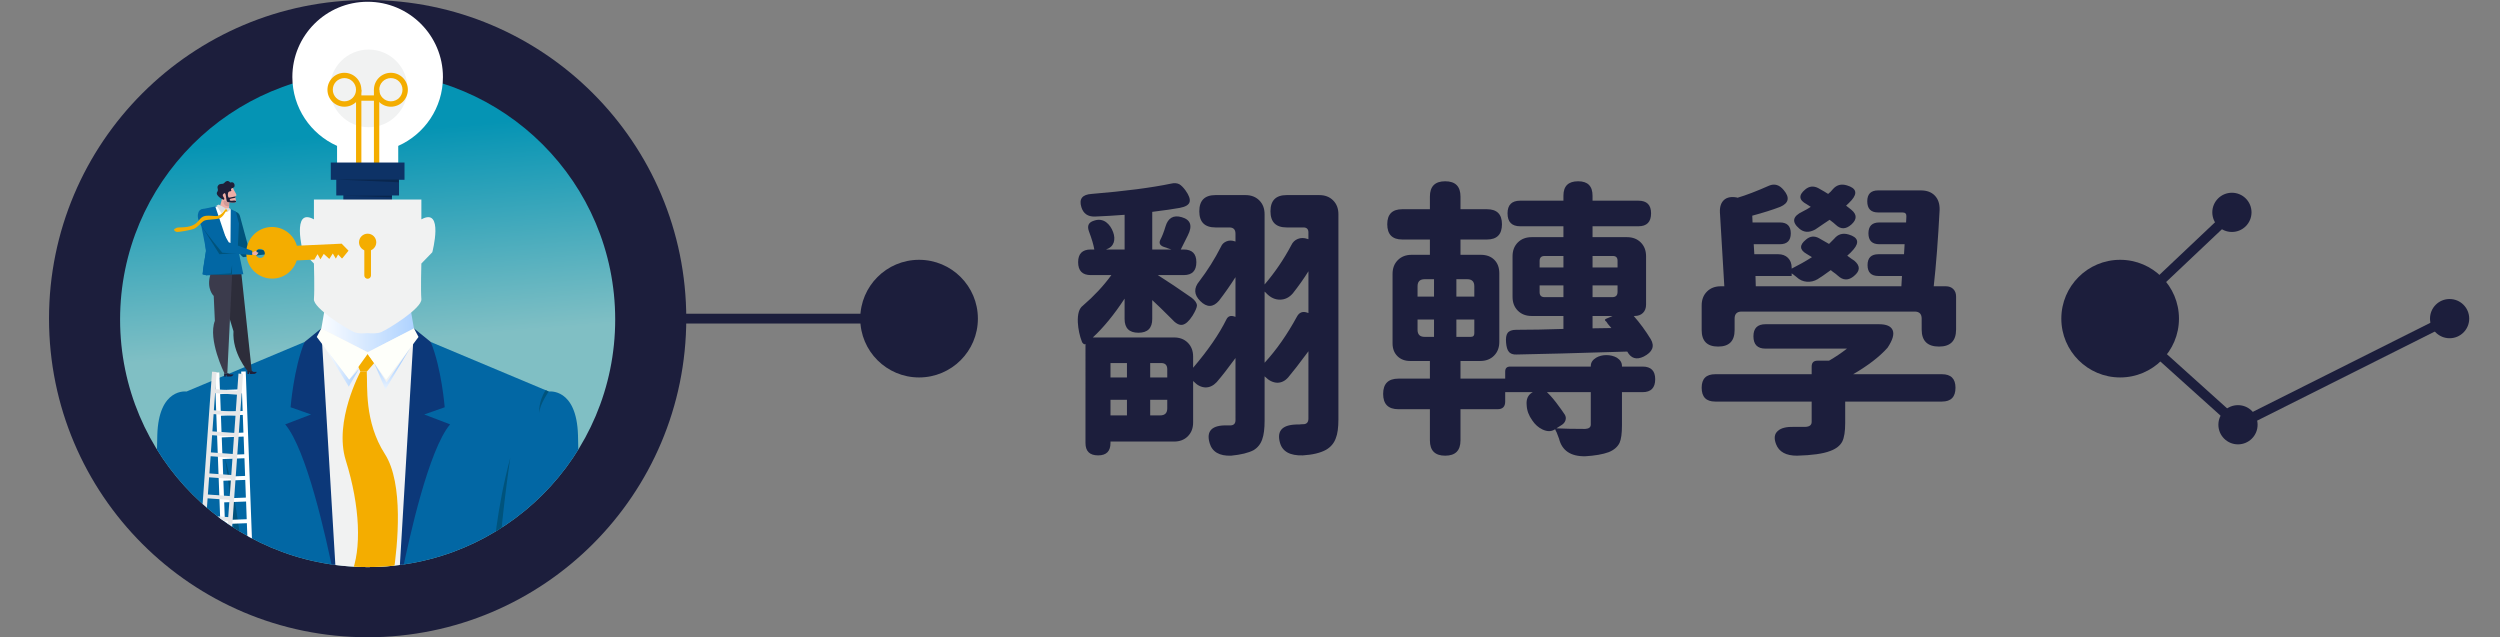 <?xml version="1.0" encoding="utf-8"?>
<!-- Generator: Adobe Illustrator 26.1.0, SVG Export Plug-In . SVG Version: 6.00 Build 0)  -->
<svg version="1.1" id="text" xmlns="http://www.w3.org/2000/svg" xmlns:xlink="http://www.w3.org/1999/xlink" x="0px" y="0px"
	 viewBox="0 0 510 130" style="enable-background:new 0 0 510 130;" xml:space="preserve">
<rect x="0" y="0" width="510" height="130" fill="#808080" stroke="none"/>
<style type="text/css">
	.st0{fill:#1C1E3C;}
	.st1{fill:none;stroke:#1C1E3C;stroke-width:2;stroke-miterlimit:10;}
	.st2{fill:url(#SVGID_1_);}
	.st3{clip-path:url(#SVGID_00000084498707082835169360000000373498125062056077_);}
	.st4{fill:#EFAEA6;}
	.st5{fill:#1F1F39;}
	.st6{fill:#0E588D;}
	.st7{fill:#3B3B4D;}
	.st8{fill:#2B2B38;}
	.st9{fill:#0D3266;}
	.st10{fill:#F1F0EE;}
	.st11{fill:#09264E;}
	.st12{fill:#0267A4;}
	.st13{fill:none;}
	.st14{fill:#3B3B4C;}
	.st15{fill:#FFFFFF;}
	.st16{fill:#D1D3D4;}
	.st17{fill:#E6E7E8;}
	.st18{fill:#603A3E;}
	.st19{opacity:0.16;fill:#1F1F39;}
	.st20{fill:#F4AD00;}
	.st21{fill:#F6DA5C;}
	.st22{fill:#FAA41A;}
	.st23{fill:#B2B2B1;}
	.st24{fill:#9483DD;}
	.st25{fill:#9F9DB2;}
	.st26{fill:#6D3522;}
	.st27{fill:#FFC2A0;}
	.st28{fill:#664842;}
	.st29{fill:#54352E;}
	.st30{fill:#DB8161;}
	.st31{fill:#DB5858;}
	.st32{fill:#E29F7D;}
	.st33{fill:url(#SVGID_00000163052967818497042500000011358201558815557530_);}
	.st34{clip-path:url(#SVGID_00000120560536365776375680000009418338768466567298_);}
	.st35{fill:#0088BE;}
	.st36{opacity:0.09;fill:#1F1F39;}
	.st37{fill:#D1D1D1;}
	.st38{fill:#F7F7F7;}
	.st39{opacity:0.58;fill:#E8E8E8;}
	.st40{opacity:0.32;fill:#32323F;}
	.st41{opacity:0.65;fill:#1F1F39;}
	.st42{opacity:0.18;fill:#1F1F39;}
	.st43{opacity:0.18;fill:#3D3D59;}
	.st44{opacity:0.14;fill:#1F1F39;}
	.st45{opacity:0.46;fill:#1F1F39;}
	.st46{opacity:0.55;fill:#1F1F39;}
	.st47{fill:#F5B1B4;}
	.st48{opacity:0.28;fill:#1F1F39;}
	.st49{opacity:0.24;fill:#1F1F39;}
	.st50{fill:#A4E2E8;}
	.st51{fill:url(#SVGID_00000041276305238638383710000007202394218714877880_);}
	.st52{clip-path:url(#SVGID_00000119102293028312134130000005140155627748724921_);}
	.st53{fill:#F1F2F2;}
	.st54{fill:url(#SVGID_00000054253710163430499660000004249698585868948108_);}
	.st55{fill:#0C3879;}
	.st56{fill:#00537C;}
	.st57{fill:#FEFFFA;}
	.st58{fill:url(#SVGID_00000036956080864087695710000018036093187774619303_);}
	.st59{fill:url(#SVGID_00000095312779138956380670000008736241778841762959_);}
	.st60{fill:url(#SVGID_00000041257111460290860310000000702525386020595338_);}
	.st61{fill:#2D2D3A;}
	.st62{fill:#DCDDDD;}
</style>
<g>
	<path class="st0" d="M246.76,90.38c-0.72-2.48,0.48-3.68,3.6-3.6c0.24,0,0.48,0,0.72,0c0.64-0.04,0.96-0.4,0.96-1.08V73.04
		c-1.52,2.08-2.8,3.72-3.84,4.92c-0.68,0.72-1.44,1.08-2.28,1.08c-0.88-0.04-1.68-0.44-2.4-1.2c-0.04-0.04-0.08-0.08-0.12-0.12v8.46
		c0,1.16-0.36,2.1-1.08,2.82c-0.72,0.72-1.66,1.08-2.82,1.08h-12.96v0.3c0,1.68-0.84,2.52-2.52,2.52c-1.72,0-2.58-0.84-2.58-2.52
		V70.16l-0.12,0.06c-0.08,0.04-0.19,0-0.33-0.12c-0.14-0.12-0.23-0.24-0.27-0.36c-0.48-1.24-0.76-2.56-0.84-3.96
		c-0.08-1.72,0.26-2.86,1.02-3.42c2.28-1.96,4.22-4.04,5.82-6.24h-4.2c-1.72,0-2.58-0.88-2.58-2.64c0-1.72,0.86-2.58,2.58-2.58h0.72
		c-0.16-0.96-0.52-2.18-1.08-3.66c-0.44-1.16-0.1-1.9,1.02-2.22l0.18-0.06c0.84-0.24,1.6-0.12,2.28,0.36
		c0.64,0.48,1.12,1.16,1.44,2.04c0.28,0.76,0.32,1.46,0.12,2.1c-0.24,0.68-0.72,1.14-1.44,1.38l-0.12,0.06h3.78v-7.08
		c-2.04,0.16-4.06,0.28-6.06,0.36c-1.44,0.04-2.36-0.6-2.76-1.92c-0.52-1.68,0.18-2.58,2.1-2.7c6.76-0.56,12.16-1.26,16.2-2.1
		c0.64-0.16,1.2-0.12,1.68,0.12c0.4,0.24,0.82,0.66,1.26,1.26c0.72,1,1,1.79,0.84,2.37c-0.16,0.58-0.83,0.98-2.01,1.2
		c-1.18,0.22-3.05,0.49-5.61,0.81v7.68h3.9l-1.56-0.54c-0.76-0.28-1-0.74-0.72-1.38c0.4-0.76,0.76-1.68,1.08-2.76
		c0.52-1.76,1.62-2.4,3.3-1.92c1.84,0.52,2.26,1.76,1.26,3.72c-0.48,0.96-0.96,1.92-1.44,2.88h0.6c1.72,0,2.58,0.86,2.58,2.58
		c0,1.76-0.86,2.64-2.58,2.64h-5.28c2.08,1.32,4.38,2.86,6.9,4.62c0.72,0.56,1.08,1.1,1.08,1.62c-0.04,0.44-0.34,1.12-0.9,2.04
		c-0.72,1.12-1.41,1.74-2.07,1.86s-1.41-0.3-2.25-1.26c-1.72-1.72-3.02-2.98-3.9-3.78v3.84c0,1.88-0.94,2.82-2.82,2.82
		c-1.88,0-2.82-0.94-2.82-2.82v-4.14c-2.12,3.24-4.28,5.88-6.48,7.92h10.2h6.36c1.16,0,2.1,0.36,2.82,1.08
		c0.72,0.72,1.08,1.66,1.08,2.82v2.28c3.04-3.56,5.3-6.84,6.78-9.84c0.32-0.68,0.88-0.88,1.68-0.6l0.18,0.06v-8.1
		c-1.04,1.64-2.16,3.24-3.36,4.8c-1.2,1.4-2.48,1.42-3.84,0.06c-1.28-1.28-1.34-2.62-0.18-4.02c1.68-2.2,3.16-4.56,4.44-7.08
		c0.2-0.48,0.56-0.83,1.08-1.05c0.52-0.22,1.08-0.23,1.68-0.03l0.18,0.06v-1.62c0-0.84-0.42-1.26-1.26-1.26h-2.82
		c-2.2,0-3.3-1.1-3.3-3.3c0-2.2,1.1-3.3,3.3-3.3h6.12c1.16,0,2.1,0.36,2.82,1.08c0.72,0.72,1.08,1.66,1.08,2.82v14.34
		c2.12-2.48,3.94-5.16,5.46-8.04c0.28-0.6,0.72-1.02,1.32-1.26c0.6-0.24,1.26-0.24,1.98,0l0.18,0.06v-1.38
		c0-0.68-0.34-1.02-1.02-1.02h-3.42c-2.2,0-3.3-1.1-3.3-3.3c0-2.2,1.1-3.3,3.3-3.3h6.66c1.16,0,2.1,0.36,2.82,1.08
		c0.72,0.72,1.08,1.66,1.08,2.82v41.88c0,1.68-0.18,2.96-0.54,3.84c-0.36,1-1.02,1.78-1.98,2.34c-1.16,0.64-2.74,1.02-4.74,1.14
		c-2.64,0.08-4.2-0.8-4.68-2.64c-0.68-2.52,0.64-3.74,3.96-3.66c0.2-0.04,0.46-0.06,0.78-0.06c0.72,0,1.08-0.38,1.08-1.14V71.66
		c-1.84,2.48-3.22,4.26-4.14,5.34c-0.64,0.72-1.38,1.08-2.22,1.08c-0.88-0.04-1.7-0.44-2.46-1.2c-0.04-0.04-0.08-0.08-0.12-0.12
		v9.06c0,1.64-0.16,2.9-0.48,3.78c-0.32,0.96-0.9,1.7-1.74,2.22c-1.04,0.56-2.58,0.94-4.62,1.14
		C248.74,93.04,247.28,92.18,246.76,90.38z M226.54,77h1.68h1.68v-2.94h-3.36V77z M226.54,84.74h3.36v-3.18h-1.68h-1.68V84.74z
		 M234.64,77h1.74h1.74v-1.68c0-0.84-0.42-1.26-1.26-1.26h-2.22V77z M234.64,84.74h2.04c0.96,0,1.44-0.48,1.44-1.44v-1.74h-1.74
		h-1.74V84.74z M257.98,74c2.4-2.6,4.6-5.74,6.6-9.42c0.48-0.88,1.2-1.14,2.16-0.78l0.18,0.06v-8.52c-0.92,1.48-1.98,2.98-3.18,4.5
		c-0.72,0.84-1.58,1.27-2.58,1.29c-1,0.02-1.92-0.39-2.76-1.23c-0.04-0.08-0.14-0.18-0.3-0.3l-0.12-0.12v7.26V74z"/>
	<path class="st0" d="M318.04,89.48c-0.12-0.28-0.28-0.7-0.48-1.26c-0.16-0.28-0.26-0.5-0.3-0.66l-0.12,0.06
		c-0.68,0.44-1.5,0.44-2.46,0c-0.84-0.4-1.54-1.02-2.1-1.86c-0.72-1-1.1-2.04-1.14-3.12c-0.12-1.2,0.26-2.06,1.14-2.58L312.7,80
		h-5.64v1.92c0,1.04-0.52,1.56-1.56,1.56h-7.56v6.36c0,2.08-1.04,3.12-3.12,3.12c-2.08,0-3.12-1.04-3.12-3.12v-6.36h-6.42
		c-2.08,0-3.12-1.04-3.12-3.12s1.04-3.12,3.12-3.12h6.42v-3.6h-4.02c-1.08,0-1.95-0.33-2.61-0.99c-0.66-0.66-0.99-1.53-0.99-2.61
		V55.88c0-1.16,0.36-2.1,1.08-2.82c0.72-0.72,1.66-1.08,2.82-1.08h3.72v-3.12h-5.64c-2.04,0-3.06-1.04-3.06-3.12
		c0-2.04,1.02-3.06,3.06-3.06h5.64V40.1c0-2.08,1.04-3.12,3.12-3.12c2.08,0,3.12,1.04,3.12,3.12v2.58h5.4
		c2.04,0,3.06,1.02,3.06,3.06c0,2.08-1.02,3.12-3.06,3.12h-5.4v3.12h4.14c1.16,0,2.08,0.34,2.76,1.02c0.68,0.68,1.02,1.6,1.02,2.76
		v13.98c0,1.16-0.36,2.1-1.08,2.82c-0.72,0.72-1.66,1.08-2.82,1.08h-4.02v3.6h9.12V75.8c0-0.68,0.34-1.02,1.02-1.02h7.68h8.76v-0.12
		c0-0.68,0.36-1.24,1.08-1.68c0.6-0.36,1.3-0.54,2.1-0.54c0.8,0,1.52,0.18,2.16,0.54c0.68,0.44,1.02,1,1.02,1.68v0.12h4.2
		c1.72,0,2.58,0.86,2.58,2.58c0,1.76-0.86,2.64-2.58,2.64h-4.2v6.78c0,1.64-0.16,2.82-0.48,3.54c-0.4,0.84-1.14,1.48-2.22,1.92
		c-1.2,0.44-2.8,0.72-4.8,0.84C320.42,93.12,318.64,91.92,318.04,89.48z M289.18,60.5h3.36v-1.74v-1.8h-1.92
		c-0.96,0-1.44,0.48-1.44,1.44V60.5z M290.62,68.72h1.92v-1.74v-1.8h-3.36v2.1C289.18,68.24,289.66,68.72,290.62,68.72z M297.1,60.5
		h1.8h1.86v-2.1c0-0.96-0.48-1.44-1.44-1.44h-2.22V60.5z M297.1,68.72h1.8h1.14c0.48,0,0.72-0.24,0.72-0.72v-2.82h-3.66V68.72z
		 M331.96,71.72c-10.36,0.32-17.88,0.52-22.56,0.6c-0.76,0.04-1.3-0.16-1.62-0.6c-0.28-0.32-0.46-0.92-0.54-1.8
		c-0.08-0.92,0.02-1.58,0.3-1.98c0.32-0.44,0.9-0.66,1.74-0.66c2.92,0,6.14-0.06,9.66-0.18v-2.64h-6.48c-1.16,0-2.1-0.36-2.82-1.08
		s-1.08-1.66-1.08-2.82v-8.28c0-1.16,0.36-2.1,1.08-2.82s1.66-1.08,2.82-1.08h6.48v-2.22h-8.82c-1.72,0-2.58-0.88-2.58-2.64
		c0-1.72,0.86-2.58,2.58-2.58h8.82v-1.02c0-1.96,1-2.94,3-2.94c1.96,0,2.94,0.98,2.94,2.94v1.02h9.36c1.72,0,2.58,0.86,2.58,2.58
		c0,1.76-0.86,2.64-2.58,2.64h-3.42h-5.94v2.22h7.02c1.16,0,2.1,0.36,2.82,1.08s1.08,1.66,1.08,2.82v9.84
		c0,0.72-0.21,1.29-0.63,1.71s-0.99,0.63-1.71,0.63h-0.18c1.24,1.4,2.4,2.98,3.48,4.74c0.84,1.44,0.36,2.62-1.44,3.54
		C333.84,73.46,332.72,73.12,331.96,71.72z M314.08,54.56h4.86v-2.34h-2.46h-1.38c-0.68,0-1.02,0.34-1.02,1.02V54.56z M315.1,60.62
		h3.84v-2.4h-2.46h-2.4v1.38C314.08,60.28,314.42,60.62,315.1,60.62z M323.38,87.5c0.76-0.04,1.14-0.34,1.14-0.9V80h-8.94
		c0.8,0.76,1.64,1.76,2.52,3c0.28,0.36,0.66,0.9,1.14,1.62c0.2,0.36,0.24,0.73,0.12,1.11c-0.12,0.38-0.36,0.69-0.72,0.93l-1.14,0.72
		C319.06,87.46,321.02,87.5,323.38,87.5z M324.88,54.56h2.52h2.58v-1.38c0-0.64-0.32-0.96-0.96-0.96h-4.14V54.56z M324.88,60.62
		h2.52h1.5c0.72,0,1.08-0.36,1.08-1.08v-1.32h-5.1V60.62z M324.88,66.98l3.84-0.06c-0.32-0.4-0.56-0.68-0.72-0.84
		c-0.04-0.08-0.11-0.19-0.21-0.33c-0.1-0.14-0.19-0.23-0.27-0.27c-0.16-0.16-0.14-0.3,0.06-0.42l1.38-0.6h-4.08V66.98z"/>
	<path class="st0" d="M350.5,70.7c-2.24,0-3.36-1.12-3.36-3.36V62.3c0-1.16,0.36-2.1,1.08-2.82c0.72-0.72,1.66-1.08,2.82-1.08h0.72
		l-0.9-15.12c-0.04-1.12,0.24-1.95,0.84-2.49c0.6-0.54,1.46-0.71,2.58-0.51l0.18,0.06c1.76-0.52,3.9-1.34,6.42-2.46
		c1.12-0.48,2.12-0.18,3,0.9c1.28,1.52,1.04,2.66-0.72,3.42c-1.56,0.6-3.46,1.2-5.7,1.8l0.06,1.38h5.58c1.48,0,2.22,0.74,2.22,2.22
		c0,1.48-0.74,2.22-2.22,2.22h-5.34l0.12,2.04h4.86c0.84,0,1.51,0.25,2.01,0.75c0.5,0.5,0.75,1.17,0.75,2.01v0.18
		c1.44-0.72,2.82-1.5,4.14-2.34c-0.12-0.08-0.3-0.19-0.54-0.33c-0.24-0.14-0.42-0.25-0.54-0.33c-1.48-0.84-1.52-1.82-0.12-2.94
		c0.8-0.68,1.66-0.78,2.58-0.3c0.44,0.24,1.14,0.64,2.1,1.2c0.36-0.36,0.72-0.72,1.08-1.08c0.76-0.92,1.74-1.2,2.94-0.84
		c1.88,0.56,2.22,1.56,1.02,3c-0.4,0.48-0.84,0.92-1.32,1.32c0.64,0.48,1.12,0.82,1.44,1.02c1.24,1.04,1.22,2.08-0.06,3.12
		c-1.12,0.96-2.22,0.94-3.3-0.06c-0.2-0.2-0.56-0.48-1.08-0.84c-0.16-0.12-0.28-0.22-0.36-0.3c-1.2,0.88-2.1,1.5-2.7,1.86
		c-0.68,0.4-1.41,0.57-2.19,0.51c-0.78-0.06-1.47-0.37-2.07-0.93c-0.12-0.12-0.32-0.28-0.6-0.48c-0.2-0.12-0.34-0.22-0.42-0.3v0.48
		c0,0.04-0.02,0.06-0.06,0.06h-7.32l0.06,2.1h29.7l0.12-2.1h-4.8c-1.48,0-2.22-0.74-2.22-2.22c0-1.48,0.74-2.22,2.22-2.22h5.22
		l0.12-2.04h-5.16c-1.48,0-2.22-0.74-2.22-2.22c0-1.48,0.74-2.22,2.22-2.22h5.46l0.06-1.2c0.04-0.56-0.22-0.84-0.78-0.84h-4.98
		c-1.48,0-2.22-0.76-2.22-2.28c0-1.48,0.74-2.22,2.22-2.22h8.7c1.24,0,2.2,0.36,2.88,1.08c0.68,0.72,1,1.7,0.96,2.94
		c-0.32,6.08-0.72,11.26-1.2,15.54h2.46c0.64,0,1.15,0.19,1.53,0.57c0.38,0.38,0.57,0.89,0.57,1.53v6.72c0,2.32-1.16,3.48-3.48,3.48
		c-2.36,0-3.54-1.16-3.54-3.48V65c0-0.96-0.48-1.44-1.44-1.44h-17.64H355.3c-0.96,0-1.44,0.48-1.44,1.44v2.34
		C353.86,69.58,352.74,70.7,350.5,70.7z M366.58,92.96c-2.24,0-3.66-0.78-4.26-2.34c-0.48-1.24-0.34-2.16,0.42-2.76
		c0.64-0.56,1.72-0.82,3.24-0.78c0.8,0,1.58,0,2.34,0c0.84-0.04,1.26-0.38,1.26-1.02v-4.14H349.9c-1.84,0-2.76-0.94-2.76-2.82
		c0-1.84,0.92-2.76,2.76-2.76h19.68v-1.56c0-0.8,0.4-1.2,1.2-1.2h2.34c1.32-0.76,2.54-1.58,3.66-2.46h-16.62
		c-1.64,0-2.46-0.84-2.46-2.52c0-1.64,0.82-2.46,2.46-2.46h10.14h13.02c1.52,0,2.45,0.41,2.79,1.23c0.34,0.82-0.01,2.01-1.05,3.57
		c-1.64,1.84-3.98,3.64-7.02,5.4h18.12c1.84,0,2.76,0.92,2.76,2.76c0,1.88-0.92,2.82-2.76,2.82h-19.74v4.38
		c0,1.72-0.2,2.98-0.6,3.78c-0.44,0.84-1.26,1.48-2.46,1.92C371.92,92.56,369.66,92.88,366.58,92.96z M367.06,46.64
		c-1.6-1.36-1.38-2.52,0.66-3.48c0.64-0.32,1.2-0.64,1.68-0.96c-0.4-0.24-0.68-0.42-0.84-0.54c-1.6-0.84-1.7-1.84-0.3-3
		c0.8-0.68,1.68-0.78,2.64-0.3c0.28,0.16,0.7,0.4,1.26,0.72c0.32,0.2,0.58,0.36,0.78,0.48c0.36-0.28,0.68-0.6,0.96-0.96
		c0.76-0.88,1.72-1.14,2.88-0.78c1.88,0.56,2.2,1.56,0.96,3c-0.36,0.4-0.74,0.78-1.14,1.14c0.08,0.08,0.24,0.2,0.48,0.36
		c0.28,0.2,0.48,0.36,0.6,0.48c1.16,0.96,1.16,1.96,0,3c-1.12,1-2.18,1.02-3.18,0.06c-0.12-0.08-0.28-0.22-0.48-0.42
		c-0.36-0.28-0.62-0.48-0.78-0.6c-0.24,0.16-0.63,0.42-1.17,0.78s-0.95,0.64-1.23,0.84c-0.16,0.12-0.34,0.24-0.54,0.36
		C369.06,47.5,367.98,47.44,367.06,46.64z"/>
</g>
<g>
	<line class="st1" x1="70.92" y1="65" x2="184.5" y2="65"/>
	<circle class="st0" cx="187.49" cy="65" r="12"/>
</g>
<g>
	<circle class="st0" cx="432.51" cy="65" r="12"/>
	<circle class="st0" cx="499.72" cy="65" r="4"/>
	<circle class="st0" cx="455.31" cy="43.32" r="4"/>
	<circle class="st0" cx="456.55" cy="86.65" r="4"/>
	<polyline class="st1" points="499.72,65 456.55,86.65 432.51,65.02 455.46,43.32 	"/>
</g>
<g>
	<circle class="st0" cx="75" cy="65" r="65"/>
	<linearGradient id="SVGID_1_" gradientUnits="userSpaceOnUse" x1="71.913" y1="27.252" x2="75.404" y2="70.145">
		<stop  offset="0" style="stop-color:#0594B4"/>
		<stop  offset="1" style="stop-color:#80BFC4"/>
	</linearGradient>
	<circle class="st2" cx="75" cy="65.18" r="50.5"/>
	<g>
		<g>
			<defs>
				<path id="SVGID_00000035495892368017053040000013165275008726189737_" d="M101.59,22.24V-3.24h-53.2v25.51
					C34.05,31.17,24.5,47.06,24.5,65.18c0,27.89,22.61,50.5,50.5,50.5s50.5-22.61,50.5-50.5C125.5,47.05,115.94,31.15,101.59,22.24z
					"/>
			</defs>
			<clipPath id="SVGID_00000013899316253059276230000013220595264949697939_">
				<use xlink:href="#SVGID_00000035495892368017053040000013165275008726189737_"  style="overflow:visible;"/>
			</clipPath>
			<g style="clip-path:url(#SVGID_00000013899316253059276230000013220595264949697939_);">
				<g>
					<path class="st11" d="M75.01,45h-0.03c-0.7,0-1.27-0.57-1.27-1.27v-9.29h2.56v9.29C76.28,44.43,75.71,45,75.01,45z"/>
					<path class="st15" d="M90.36,15.72c0-8.48-6.88-15.36-15.36-15.36S59.64,7.23,59.64,15.72c0,6.26,3.75,11.65,9.12,14.04v5.64
						h12.48v-5.64C86.61,27.37,90.36,21.98,90.36,15.72z"/>
					<circle class="st53" cx="75.21" cy="18.03" r="7.92"/>
					<g>
						<g>
							<path class="st20" d="M79.74,21.77c-1.91,0-3.46-1.55-3.46-3.46s1.55-3.46,3.46-3.46s3.46,1.55,3.46,3.46
								S81.65,21.77,79.74,21.77z M79.74,15.93c-1.31,0-2.37,1.06-2.37,2.37c0,1.31,1.06,2.37,2.37,2.37c1.31,0,2.37-1.06,2.37-2.37
								C82.11,17,81.05,15.93,79.74,15.93z"/>
						</g>
						<g>
							<path class="st20" d="M70.26,21.77c-1.91,0-3.46-1.55-3.46-3.46s1.55-3.46,3.46-3.46s3.46,1.55,3.46,3.46
								S72.17,21.77,70.26,21.77z M70.26,15.93c-1.31,0-2.37,1.06-2.37,2.37c0,1.31,1.06,2.37,2.37,2.37c1.31,0,2.37-1.06,2.37-2.37
								C72.63,17,71.57,15.93,70.26,15.93z"/>
						</g>
						<g>
							<rect x="76.28" y="18.3" class="st20" width="1.09" height="16.78"/>
						</g>
						<g>
							<rect x="72.63" y="18.3" class="st20" width="1.09" height="16.78"/>
						</g>
						<g>
							<rect x="72.93" y="19.46" class="st20" width="4.13" height="1.09"/>
						</g>
					</g>
					<g>
						<rect x="67.48" y="33.16" class="st9" width="15.04" height="3.52"/>
						<rect x="68.6" y="36.36" class="st9" width="12.8" height="3.52"/>
						<rect x="70.04" y="39.56" class="st9" width="9.92" height="3.52"/>
					</g>
					<polygon class="st11" points="81.33,36.63 68.64,36.63 81.36,37.19 					"/>
					<polygon class="st11" points="79.97,39.91 70.08,39.93 79.92,40.25 					"/>
				</g>
				<g>
					<g>
						
							<linearGradient id="SVGID_00000015324038827071719370000004501331861272640641_" gradientUnits="userSpaceOnUse" x1="64.474" y1="67.723" x2="85.526" y2="67.723">
							<stop  offset="0" style="stop-color:#FFFFFF"/>
							<stop  offset="1" style="stop-color:#AAD0FF"/>
						</linearGradient>
						<polygon style="fill:url(#SVGID_00000015324038827071719370000004501331861272640641_);" points="83.6,62.12 75,65.14 
							66.4,62.12 64.47,73.33 73.67,73.33 76.33,73.33 85.53,73.33 						"/>
						<path class="st12" d="M117.95,117.24c0.06-6.47,0.18-21.02-0.04-28.46c-0.28-9.74-5.97-8.91-5.97-8.91l-0.63-0.27l-23.45-9.84
							l-6.15,47.48H117.95z"/>
						<polygon class="st53" points="81.62,117.24 86.53,69.75 84.46,67 74.82,71.96 73.9,71.96 73.9,117.24 						"/>
						<path class="st55" d="M81.95,117.24c1.56-7.71,5.52-25.53,9.87-30.67l-5.28-2.02l4.18-1.47c0,0-0.64-7.99-2.85-13.32L84.46,67
							l-3,50.24H81.95z"/>
						<path class="st56" d="M101.76,117.24c-0.03-8.03,2.35-23.9,2.35-23.9c-2.75,10.29-3.52,19.24-3.72,23.9H101.76z"/>
						<path class="st56" d="M111.94,79.86c0,0-1.82,2.57-1.95,4.41c0,0-0.22-2.26,1.32-4.68L111.94,79.86z"/>
						<path class="st12" d="M68.28,117.24l-6.15-47.48L38.69,79.6l-0.63,0.27c0,0-5.7-0.83-5.97,8.91
							c-0.21,7.44-0.1,21.99-0.04,28.46H68.28z"/>
						<polygon class="st53" points="76.1,117.24 76.1,71.96 75.18,71.96 65.54,67 63.47,69.75 68.38,117.24 						"/>
						<path class="st53" d="M88.19,51.46c0,0,2.43-9.28-2.23-6.71v-4.04h-9.63h-2.66h-9.63v4.04c-4.66-2.57-2.23,6.71-2.23,6.71
							l2.23,2.3c0,0,0.16,5.42,0,7.26s6.68,6.06,8.15,6.71c0.79,0.35,1.93,0.32,2.81,0.22c0.88,0.1,2.02,0.12,2.81-0.22
							c1.47-0.64,8.31-4.87,8.15-6.71c-0.16-1.84,0-7.26,0-7.26L88.19,51.46z"/>
						<path class="st55" d="M68.05,117.24h0.48l-3-50.24l-3.4,2.76c-2.21,5.33-2.85,13.32-2.85,13.32l4.18,1.47l-5.28,2.02
							C62.54,91.71,66.5,109.52,68.05,117.24z"/>
						<path class="st56" d="M49.61,117.24c-0.21-4.65-0.97-13.61-3.72-23.9c0,0,2.38,15.87,2.35,23.9H49.61z"/>
						<g>
							<polygon class="st20" points="74.82,71.96 76.33,74.07 74.82,75.82 73.53,75.82 72.43,73.34 73.9,71.96 							"/>
							<path class="st20" d="M71.6,117.24h8.63c0.92-6.15,2.15-18.59-1.72-24.63c-4.23-6.59-3.51-13.84-3.69-16.79h-1.29
								c0,0-5.48,10.12-2.99,18.1C73.46,103.27,73.82,112.12,71.6,117.24z"/>
						</g>
						<polygon class="st57" points="84.46,67 74.82,71.96 78.77,77.47 85.38,68.74 						"/>
						<polygon class="st57" points="65.54,67 75.18,71.96 71.23,77.47 64.62,68.74 						"/>
						
							<linearGradient id="SVGID_00000111185715579979683410000003644389668201349278_" gradientUnits="userSpaceOnUse" x1="80.051" y1="81.316" x2="80.022" y2="73.939">
							<stop  offset="0" style="stop-color:#FFFFFF"/>
							<stop  offset="1" style="stop-color:#AAD0FF"/>
						</linearGradient>
						<polygon style="fill:url(#SVGID_00000111185715579979683410000003644389668201349278_);" points="76.33,74.07 78.87,78.02 
							83.7,70.96 78.63,79.45 						"/>
						
							<linearGradient id="SVGID_00000093873890690458595210000003925056297920192900_" gradientUnits="userSpaceOnUse" x1="66.295" y1="74.92" x2="73.257" y2="74.92">
							<stop  offset="0" style="stop-color:#FFFFFF"/>
							<stop  offset="1" style="stop-color:#AAD0FF"/>
						</linearGradient>
						<polygon style="fill:url(#SVGID_00000093873890690458595210000003925056297920192900_);" points="66.3,70.96 71.23,77.47 
							73.26,75.2 71.15,78.88 						"/>
					</g>
					<g>
						<path class="st20" d="M76.76,49.43c0,0.97-0.79,1.76-1.76,1.76s-1.76-0.79-1.76-1.76s0.79-1.76,1.76-1.76
							S76.76,48.46,76.76,49.43z"/>
						<path class="st20" d="M75,56.87L75,56.87c-0.38,0-0.68-0.3-0.68-0.68v-7.53h1.36v7.53C75.68,56.57,75.38,56.87,75,56.87z"/>
					</g>
					<path class="st15" d="M46.28,117.24l-0.06-1.52l4.46-0.17l0.06,1.68h0.93l-1.54-41.46l-0.93,0.03l0.13,3.61l-4.46,0.17
						l-0.13-3.61l-0.93,0.03l1.53,41.22H46.28z M50.66,114.75l-4.46,0.17l-0.13-3.61l4.46-0.17L50.66,114.75z M50.49,110.34
						l-4.46,0.17l-0.13-3.61l4.46-0.17L50.49,110.34z M50.33,105.92l-4.46,0.17l-0.13-3.61l4.46-0.17L50.33,105.92z M50.16,101.51
						l-4.46,0.17l-0.13-3.61l4.46-0.17L50.16,101.51z M50,97.09l-4.46,0.17l-0.13-3.61l4.46-0.17L50,97.09z M49.83,92.67l-4.46,0.17
						l-0.13-3.61l4.46-0.17L49.83,92.67z M44.91,80.4l4.46-0.17l0.13,3.61l-4.46,0.17L44.91,80.4z M45.07,84.81l4.46-0.17l0.13,3.61
						l-4.46,0.17L45.07,84.81z"/>
					<path class="st17" d="M41.44,114.55l4.46,0.32l-0.17,2.37h0.93l2.92-40.96l-0.93-0.07l-0.25,3.51l-4.46-0.32l0.25-3.51
						l-0.93-0.07l-2.95,41.33l0.93,0.07L41.44,114.55z M43.88,80.19l4.46,0.32l-0.25,3.51l-4.46-0.32L43.88,80.19z M43.58,84.48
						l4.46,0.32l-0.25,3.51L43.33,88L43.58,84.48z M43.27,88.78l4.46,0.32l-0.25,3.51l-4.46-0.32L43.27,88.78z M42.97,93.07
						l4.46,0.32l-0.25,3.51l-4.46-0.32L42.97,93.07z M42.66,97.37l4.46,0.32l-0.25,3.51l-4.46-0.32L42.66,97.37z M42.35,101.66
						l4.46,0.32l-0.25,3.51l-4.46-0.32L42.35,101.66z M42.05,105.96l4.46,0.32l-0.25,3.51l-4.46-0.32L42.05,105.96z M41.74,110.26
						l4.46,0.32l-0.25,3.51l-4.46-0.32L41.74,110.26z"/>
				</g>
			</g>
		</g>
	</g>
	<g>
		<g>
			<polygon class="st4" points="46.83,41.05 46.6,43.99 44.63,42.94 45.33,40.42 			"/>
			<g>
				<path class="st44" d="M46.71,42.06c0.1-0.43,0.19-1.03,0.23-1.35l-0.48-0.27c0,0-0.61,0.35-0.78,0.5
					C45.41,41.18,45.77,42.28,46.71,42.06z"/>
				<g>
					<path class="st4" d="M47.52,38.3c0.16,0.58,1,1.58,0.6,1.65c-0.4,0.07,0.33,1.22-0.08,1.31c-1.02,0.22-2.31-0.21-2.54-0.67
						c-0.22-0.47-0.41-1.86-0.41-1.86L47.52,38.3z"/>
					<path class="st5" d="M46.64,39.15c0.26-0.21,0.29-0.03,0.49-0.19c0.21-0.15-0.24-0.39,0.17-0.54c0.41-0.15,0.63-0.29,0.54-0.77
						c-0.06-0.31-0.36-0.58-0.73-0.43c-0.24,0.1-0.28-0.35-0.77-0.29c-0.39,0.05-0.45,0.34-0.78,0.53c-0.18,0.1-0.71-0.02-0.99,0.29
						c-0.51,0.57,0.15,0.83-0.26,1.41c-0.47,0.68,1.1,1.58,1.32,1.59c0.08,0.01,0.25-0.2,0.01-0.47c-0.12-0.14-0.26-0.48-0.18-0.57
						c0.14-0.15,0.37-0.54,0.54-0.1c0.12,0.31,0.19,1.44,0.3,1.52c0.29,0.19,1.9,0.37,1.86-0.03c-0.06-0.5-1.28,0.17-1.3-0.35
						c-0.02-0.4,1.15-0.21,1.19-0.54c0.05-0.38-1.32,0.34-1.47,0.02C46.4,39.85,46.49,39.26,46.64,39.15z"/>
				</g>
			</g>
		</g>
		<g>
			<path class="st5" d="M46.53,76.14l0.14,0.08l0.31,0.17l0.65-0.01c0,0-0.13,0.38-0.54,0.42l-0.86,0.02l-0.01-0.33l-0.16,0
				l0.01,0.33l-0.34,0.01l-0.01-0.66l0.68-0.03"/>
			<path class="st5" d="M51.28,75.62l0.14,0.08l0.31,0.17l0.65-0.01c0,0-0.13,0.38-0.54,0.42l-0.86,0.02l-0.01-0.33l-0.16,0
				l0.01,0.33l-0.34,0.01l-0.01-0.66l0.68-0.03"/>
			
				<linearGradient id="SVGID_00000011723700639706503740000006247602179489402241_" gradientUnits="userSpaceOnUse" x1="376.914" y1="12.703" x2="376.344" y2="11.562" gradientTransform="matrix(-0.978 0.209 0.209 0.978 421.81 -40.033)">
				<stop  offset="0" style="stop-color:#FFFFFF"/>
				<stop  offset="1" style="stop-color:#AAD0FF"/>
			</linearGradient>
			<path style="fill:url(#SVGID_00000011723700639706503740000006247602179489402241_);" d="M55.2,50.88l0.63-0.35
				c0,0,0.28-0.06-0.1,0.31l0.42-0.01l0.52-0.32c0,0,0.2,0.17-0.19,0.46c-0.4,0.29-0.4,0.29-0.4,0.29l-0.68-0.04L55.2,50.88z"/>
			<path class="st56" d="M47.4,43.02l0.74,0.21c0.39,0.11,0.7,0.42,0.8,0.81l1.8,6.63l4.52,0.49l0.17,0.57l-5.81,0.73
				c0,0-1.08-0.52-2.21-3.95L47.4,43.02z"/>
			<path class="st61" d="M49.2,55.43l2.17,20.35l-0.82-0.04c0,0-3.21-3.71-2.92-8.16l-3.58-11.75L49.2,55.43z"/>
			<path class="st12" d="M44.89,41.9l-3.76,0.8l0.87,8.51l-0.67,4.75l0.83,0.21l7.48-0.23l-1.13-5.42l0.24-4.95l-0.65-2.42
				l-1.38-0.66C46.71,42.48,45.64,43.83,44.89,41.9z"/>
			<path class="st14" d="M47.35,56.03l-0.98,20.14L45.8,76.2c0,0-3.44-6.91-1.97-10.75l-0.23-5.08c0,0-1.54-1.41-0.69-4.33
				L47.35,56.03z"/>
			<polygon class="st15" points="43.94,42.18 47.01,51.3 47.07,42.8 46.71,42.48 45.9,42.73 44.89,41.98 			"/>
			<polygon class="st56" points="42.67,56.04 47.32,56.03 47.35,54.07 47.07,55.77 			"/>
			<polyline class="st12" points="42.08,43.78 43.06,47.38 42.52,53.33 42.17,56.18 41.33,55.95 41.46,54.58 42.05,51.08 41,45.71 
				42.04,43.66 			"/>
			<path class="st20" d="M60.53,53.13l3.6-0.17l0.65-1.11l0.59,1.05l0.68-1.11l1.13,1.03l0.71-1.11l0.62,1.05l0.47-0.85l0.74,0.79
				l0.12-0.01l1.26-1.55l-1.4-1.43l-9.14,0.42c-0.65-2.3-2.81-3.93-5.3-3.82c-2.9,0.13-5.15,2.6-5.02,5.5
				c0.13,2.9,2.6,5.15,5.5,5.02C58.02,56.74,59.89,55.2,60.53,53.13z M53.04,50.76c0.52-0.02,0.95,0.38,0.98,0.89
				c0.02,0.52-0.38,0.95-0.89,0.98c-0.52,0.02-0.95-0.38-0.98-0.89C52.13,51.22,52.53,50.79,53.04,50.76z"/>
			<g>
				<polygon class="st4" points="51.13,51.37 51.57,51.49 52.06,51.19 52.37,51.26 52.33,51.43 52.67,51.51 52.71,51.6 52.36,52.05 
					51.77,52.02 51.5,51.87 51.04,51.74 				"/>
			</g>
		</g>
		<polygon class="st62" points="44.63,41.73 46.06,42.51 45.2,43.51 44.15,41.96 		"/>
		<polygon class="st62" points="45.98,42.51 46.75,42.48 47.12,42.67 46.36,43.28 		"/>
		<polygon class="st56" points="41.18,46.18 44.76,51.86 48.28,51.65 		"/>
		<path class="st12" d="M41.45,42.61c-0.41,0.03-0.78,0.25-0.94,0.63c-0.21,0.52-0.32,1.4,0.43,2.58c1.27,2,4.4,5.72,4.4,5.72
			l6.09,0.5l0.03-0.87l-4.8-1.74l-2.55-4.37C44.13,45.07,42.97,42.52,41.45,42.61z"/>
		<path class="st20" d="M46.33,42.86c-0.03-0.09-0.12-0.21-0.3-0.16c-0.14,0.04-0.14,0.1-0.23,0.23c-0.28,0.38-0.7,0.88-1.3,1.09
			c-0.6,0.21-2.19-0.26-3.06,0.16c-0.86,0.42-0.94,1.3-2.21,1.82c-1.26,0.52-2.81,0.31-3.18,0.47c-0.37,0.16-0.59,0.3-0.54,0.45
			c0.05,0.15,0.3,0.36,0.6,0.4s2.73-0.37,3.35-0.6c1-0.39,1.67-1.53,2.32-1.75c0.65-0.22,2.14-0.17,2.91-0.4
			c0.86-0.26,1.32-1.44,1.39-1.42c0.07,0.02,0.13,0.05,0.23-0.01C46.39,43.1,46.36,42.94,46.33,42.86z"/>
	</g>
</g>
</svg>

